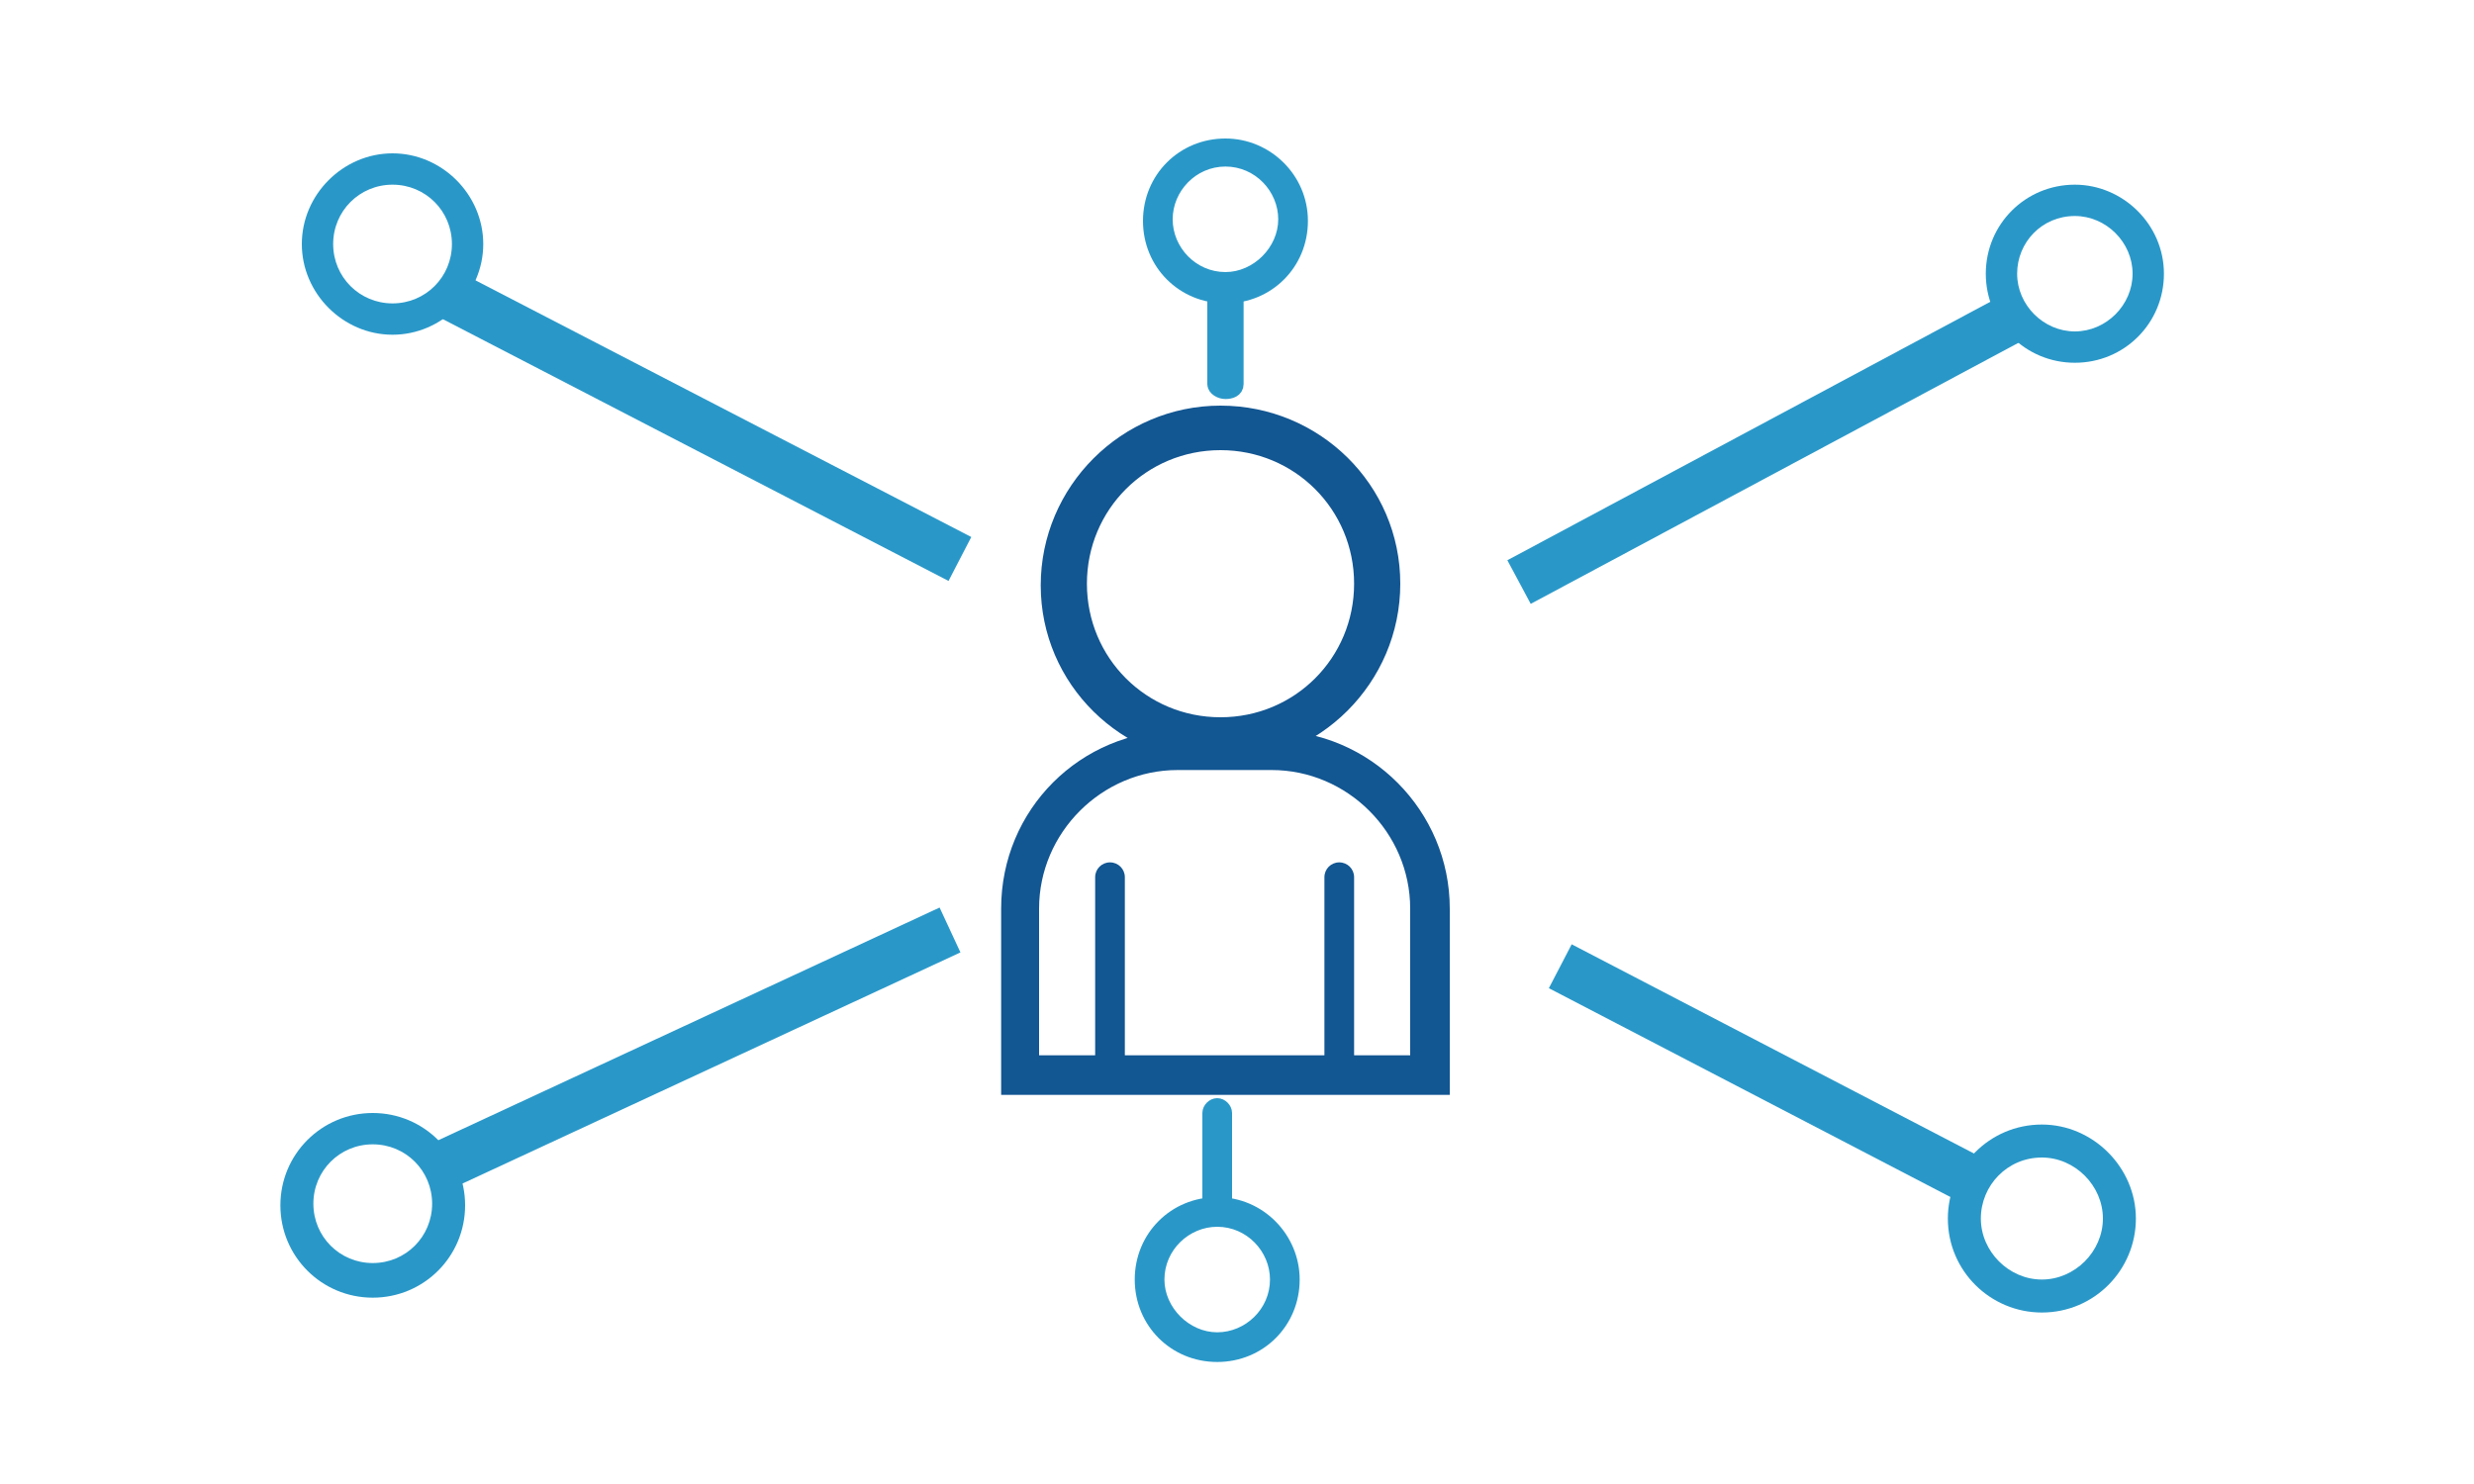 <?xml version="1.0" encoding="utf-8"?>
<!-- Generator: Adobe Illustrator 27.2.0, SVG Export Plug-In . SVG Version: 6.00 Build 0)  -->
<svg version="1.1" id="Capa_1" xmlns="http://www.w3.org/2000/svg" xmlns:xlink="http://www.w3.org/1999/xlink" x="0px" y="0px"
	 viewBox="0 0 150 90" style="enable-background:new 0 0 150 90;" xml:space="preserve">
<style type="text/css">
	.st0{fill:#125692;}
	.st1{fill:#2998C9;stroke:#2998C9;stroke-miterlimit:10;}
	.st2{fill:#2998C9;}
	.st3{fill:none;stroke:#2998C9;stroke-width:3;stroke-miterlimit:10;}
</style>
<path class="st0" d="M77.1,46.7c4.6,0,8.4,3.8,8.4,8.4v8.9H63v-8.9c0-4.6,3.8-8.4,8.4-8.4H77.1 M77.1,44.3h-5.6
	c-6,0-10.8,4.8-10.8,10.8v11.3h27.2V55.1C87.9,49.2,83.1,44.3,77.1,44.3L77.1,44.3z"/>
<path class="st0" d="M67.3,65.4c-0.5,0-0.9-0.4-0.9-0.9V53.2c0-0.5,0.4-0.9,0.9-0.9s0.9,0.4,0.9,0.9v11.4
	C68.1,65,67.7,65.4,67.3,65.4z M81.2,65.4c-0.5,0-0.9-0.4-0.9-0.9V53.2c0-0.5,0.4-0.9,0.9-0.9s0.9,0.4,0.9,0.9v11.4
	C82.1,65,81.7,65.4,81.2,65.4z"/>
<path class="st0" d="M74,27.3c4.5,0,8.1,3.6,8.1,8.1s-3.6,8.1-8.1,8.1s-8.1-3.6-8.1-8.1S69.5,27.3,74,27.3 M74,24.6
	c-6,0-10.9,4.9-10.9,10.9S68,46.3,74,46.3s10.9-4.9,10.9-10.9S80,24.6,74,24.6L74,24.6z"/>
<g>
	<path class="st1" d="M73.8,73.4c-0.2,0-0.4-0.2-0.4-0.4v-5.5c0-0.2,0.2-0.4,0.4-0.4c0.2,0,0.4,0.2,0.4,0.4V73
		C74.3,73.2,74.1,73.4,73.8,73.4z"/>
</g>
<g>
	<path class="st2" d="M22.6,69.4c2,0,3.6,1.6,3.6,3.6s-1.6,3.6-3.6,3.6S19,75,19,73S20.6,69.4,22.6,69.4 M22.6,67.5
		c-3.1,0-5.6,2.5-5.6,5.6s2.5,5.6,5.6,5.6s5.6-2.5,5.6-5.6S25.7,67.5,22.6,67.5L22.6,67.5z"/>
</g>
<g>
	<path class="st2" d="M73.8,74.4c1.8,0,3.2,1.5,3.2,3.2c0,1.8-1.5,3.2-3.2,3.2s-3.2-1.5-3.2-3.2C70.6,75.8,72.1,74.4,73.8,74.4
		 M73.8,72.6c-2.8,0-5,2.2-5,5c0,2.8,2.2,5,5,5c2.8,0,5-2.2,5-5C78.8,74.9,76.6,72.6,73.8,72.6L73.8,72.6z"/>
</g>
<g>
	<path class="st2" d="M123.8,70.2c2,0,3.7,1.7,3.7,3.7s-1.7,3.7-3.7,3.7s-3.7-1.7-3.7-3.7S121.7,70.2,123.8,70.2 M123.8,68.2
		c-3.2,0-5.7,2.6-5.7,5.7c0,3.2,2.6,5.7,5.7,5.7c3.2,0,5.7-2.6,5.7-5.7C129.5,70.8,126.9,68.2,123.8,68.2L123.8,68.2z"/>
</g>
<g>
	<path class="st1" d="M74.3,23.7c-0.3,0-0.6-0.2-0.6-0.4v-5.8c0-0.2,0.3-0.4,0.6-0.4s0.6,0.2,0.6,0.4v5.8
		C74.9,23.6,74.6,23.7,74.3,23.7z"/>
</g>
<g>
	<path class="st2" d="M125.8,13.1c1.9,0,3.5,1.6,3.5,3.5s-1.6,3.5-3.5,3.5c-1.9,0-3.5-1.6-3.5-3.5S123.8,13.1,125.8,13.1
		 M125.8,11.2c-3,0-5.4,2.4-5.4,5.4s2.4,5.4,5.4,5.4c3,0,5.4-2.4,5.4-5.4S128.7,11.2,125.8,11.2L125.8,11.2z"/>
</g>
<g>
	<path class="st2" d="M74.3,10.1c1.8,0,3.2,1.5,3.2,3.2s-1.5,3.2-3.2,3.2c-1.8,0-3.2-1.5-3.2-3.2S72.5,10.1,74.3,10.1 M74.3,8.4
		c-2.8,0-5,2.2-5,5s2.2,5,5,5c2.8,0,5-2.2,5-5S77,8.4,74.3,8.4L74.3,8.4z"/>
</g>
<line class="st3" x1="26.8" y1="70.7" x2="57.6" y2="56.4"/>
<line class="st3" x1="27.3" y1="17.9" x2="58.2" y2="33.9"/>
<line class="st3" x1="94.6" y1="58.6" x2="119.4" y2="71.5"/>
<line class="st3" x1="92.1" y1="35.3" x2="121.8" y2="19.4"/>
<g>
	<path class="st2" d="M23.8,11.2c2,0,3.6,1.6,3.6,3.6c0,2-1.6,3.6-3.6,3.6s-3.6-1.6-3.6-3.6S21.8,11.2,23.8,11.2 M23.8,9.3
		c-3,0-5.5,2.5-5.5,5.5s2.5,5.5,5.5,5.5s5.5-2.5,5.5-5.5S26.8,9.3,23.8,9.3L23.8,9.3z"/>
</g>
<g>
</g>
<g>
</g>
<g>
</g>
<g>
</g>
<g>
</g>
<g>
</g>
</svg>
